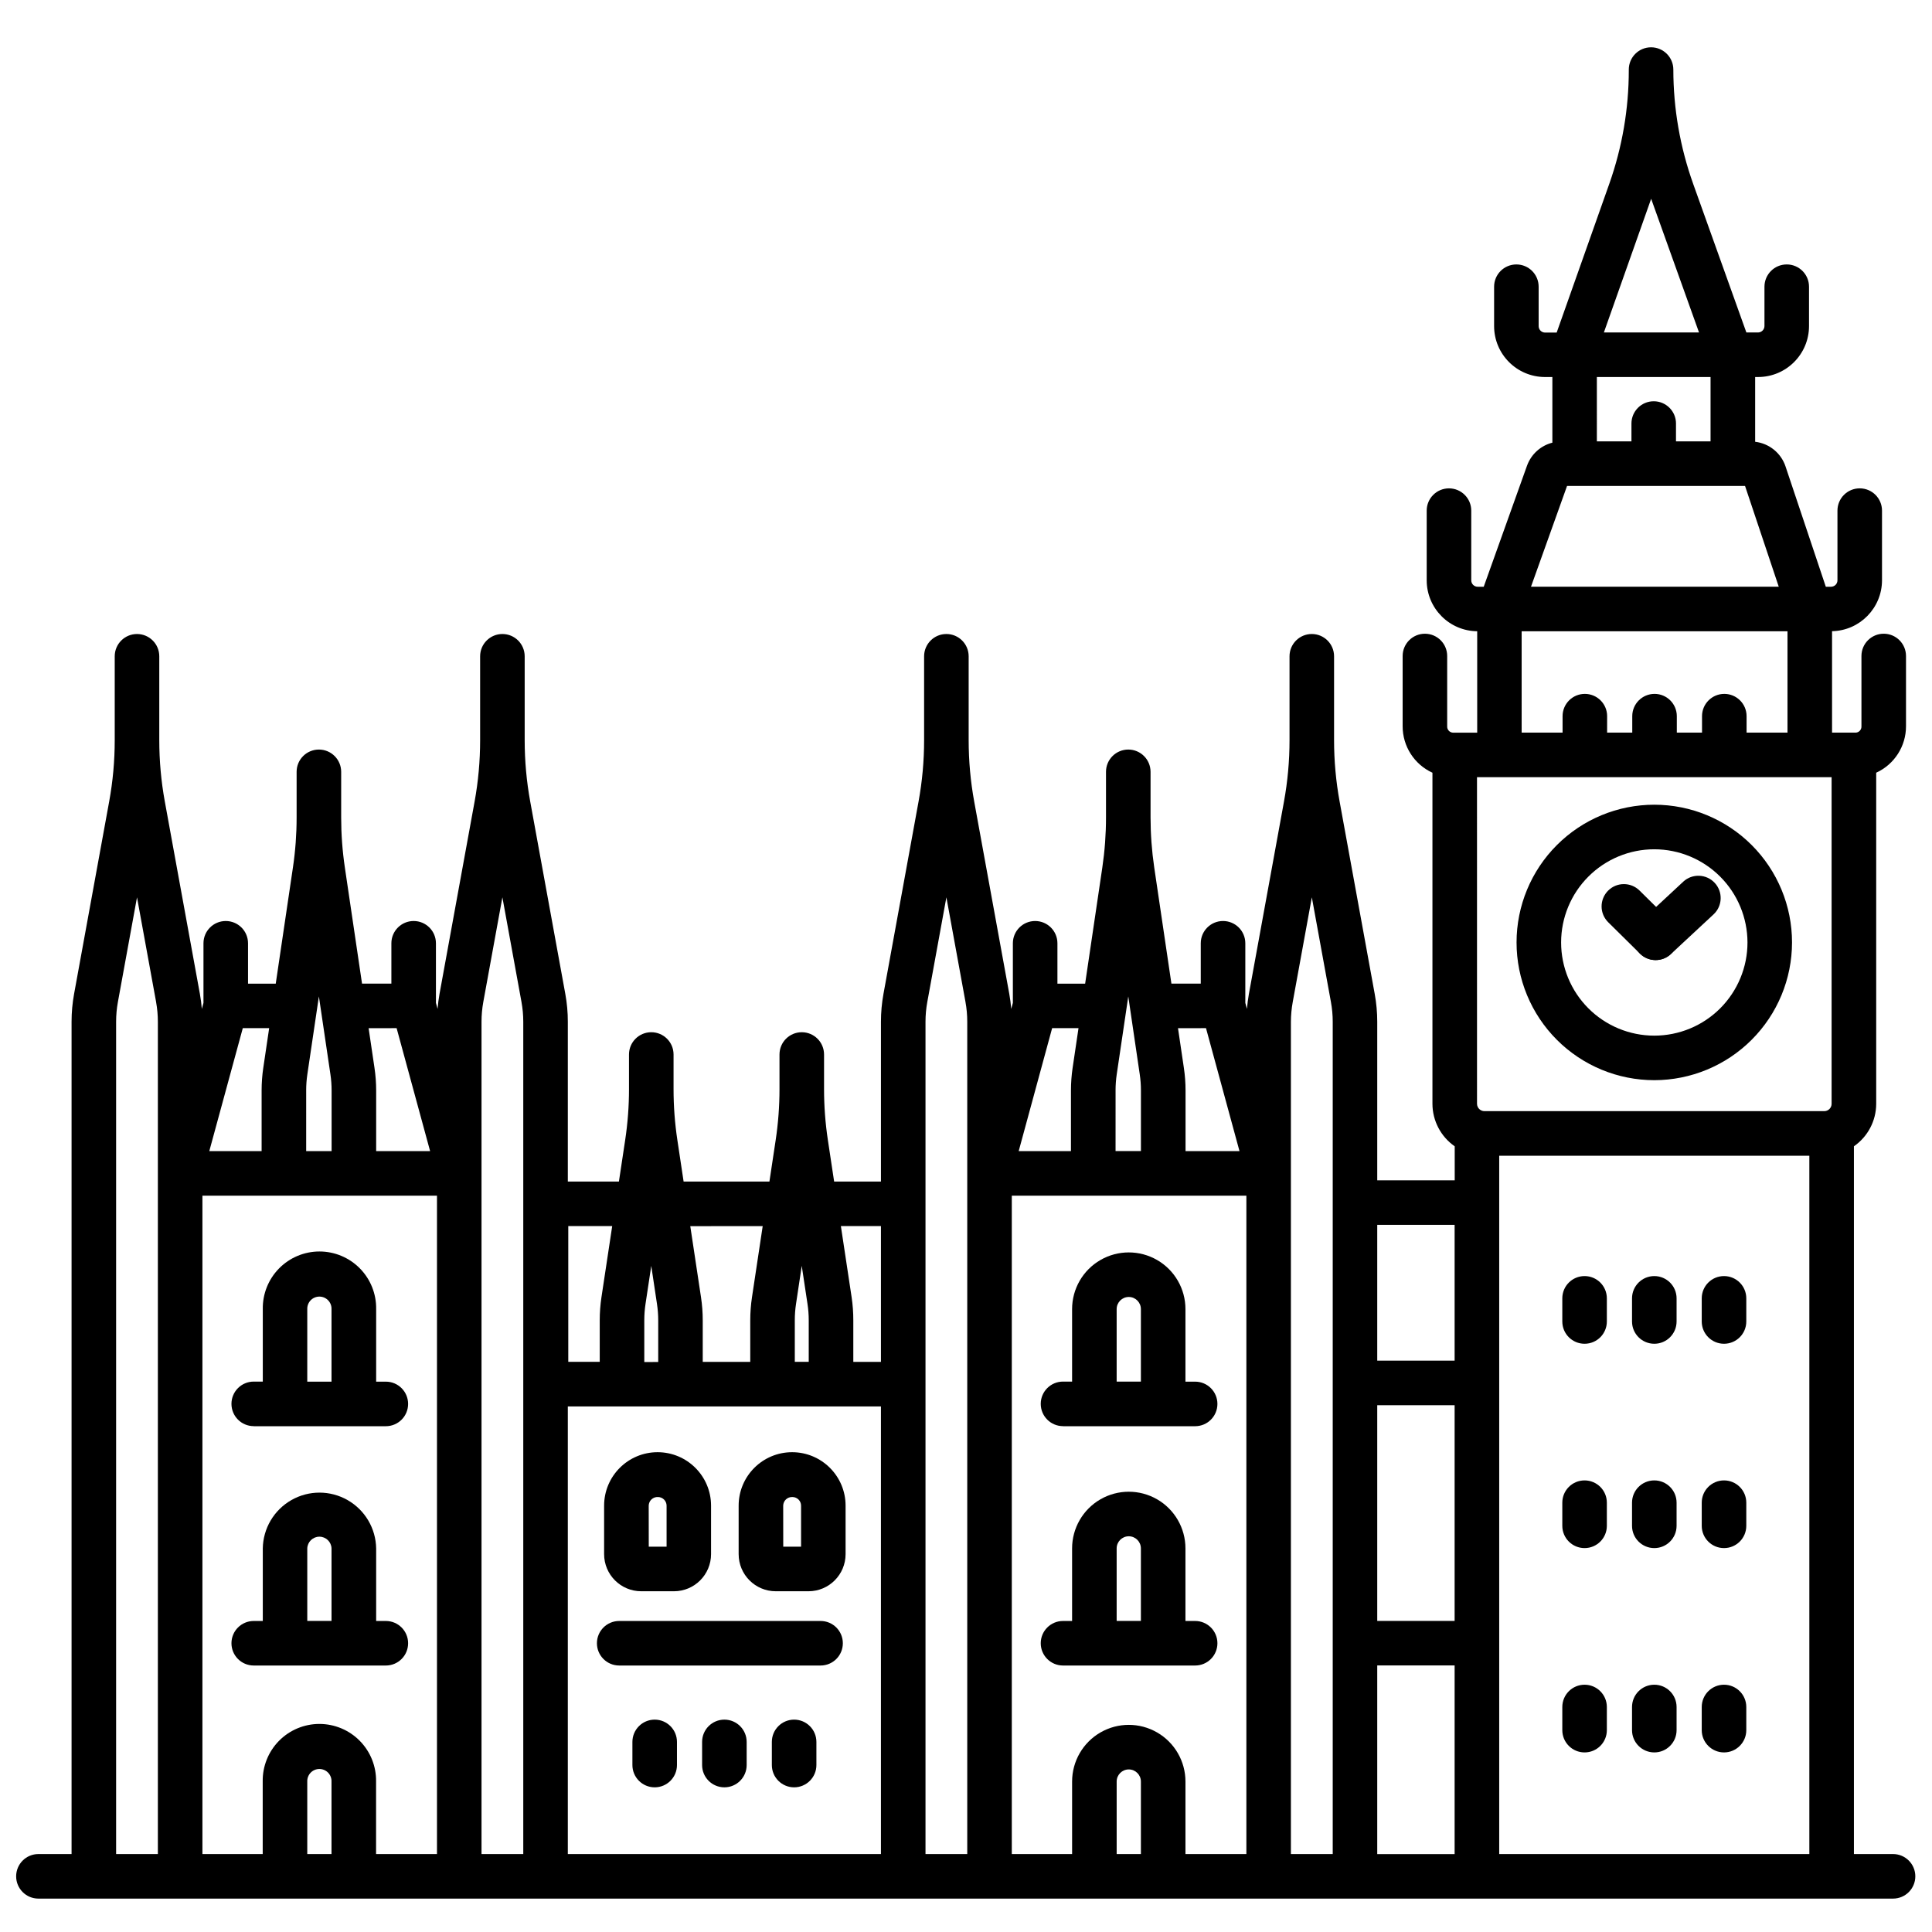 <?xml version="1.0" encoding="UTF-8"?>
<!-- Uploaded to: SVG Repo, www.svgrepo.com, Generator: SVG Repo Mixer Tools -->
<svg width="800px" height="800px" version="1.1" viewBox="144 144 512 512" xmlns="http://www.w3.org/2000/svg">
 <defs>
  <clipPath id="a">
   <path d="m148.09 156h503.81v492h-503.81z"/>
  </clipPath>
 </defs>
 <path d="m582.41 430.26c-9.684 0-18.969-3.844-25.812-10.688-6.848-6.848-10.695-16.133-10.695-25.812 0-9.684 3.844-18.969 10.691-25.812 6.848-6.848 16.133-10.691 25.812-10.691 9.684 0 18.965 3.848 25.812 10.691 6.844 6.848 10.691 16.133 10.688 25.816-0.012 9.676-3.859 18.953-10.703 25.793-6.84 6.844-16.117 10.691-25.793 10.703zm0-61.191c-6.551-0.004-12.832 2.598-17.465 7.231-4.633 4.629-7.234 10.91-7.234 17.461 0 6.551 2.602 12.832 7.231 17.461 4.633 4.633 10.914 7.234 17.461 7.234 6.551 0 12.832-2.602 17.465-7.231 4.629-4.633 7.234-10.914 7.234-17.461-0.012-6.547-2.613-12.824-7.242-17.453s-10.902-7.234-17.449-7.242z"/>
 <path d="m582.76 398.43c-2.43 0-4.613-1.484-5.5-3.746-0.891-2.262-0.305-4.836 1.48-6.488l11.328-10.531v-0.004c2.391-2.219 6.129-2.082 8.348 0.309 2.223 2.394 2.082 6.133-0.309 8.352l-11.328 10.535c-1.09 1.016-2.527 1.578-4.019 1.574z"/>
 <path d="m582.76 398.43c-1.555 0-3.047-0.613-4.152-1.711l-8.418-8.316c-1.113-1.102-1.746-2.598-1.754-4.164s0.605-3.074 1.707-4.188c2.293-2.32 6.031-2.34 8.352-0.047l8.414 8.32c1.703 1.684 2.223 4.227 1.312 6.441-0.91 2.215-3.066 3.66-5.461 3.664z"/>
 <path d="m322.62 565.7h-8.684c-5.434 0-9.84-4.402-9.84-9.84v-12.844c0-7.824 6.344-14.168 14.168-14.168 7.828 0 14.172 6.344 14.172 14.168v12.844c0 5.426-4.391 9.828-9.816 9.84zm-6.691-11.809h4.723v-10.875c-0.004-1.262-1.027-2.285-2.289-2.289-0.633-0.031-1.25 0.195-1.711 0.625-0.461 0.434-0.73 1.035-0.738 1.664z"/>
 <path d="m358.28 565.7h-8.691c-5.434 0-9.84-4.402-9.84-9.84v-12.844c0-7.824 6.344-14.168 14.168-14.168 7.828 0 14.172 6.344 14.172 14.168v12.844c0 5.422-4.387 9.824-9.809 9.84zm-6.711-11.809h4.723v-10.875c0-1.262-1.023-2.285-2.285-2.289-0.633-0.031-1.25 0.195-1.715 0.625-0.461 0.434-0.727 1.035-0.738 1.664z"/>
 <path d="m361.46 585.38h-53.363c-3.262 0-5.906-2.641-5.906-5.902s2.644-5.902 5.906-5.902h53.363c3.262 0 5.902 2.641 5.902 5.902s-2.641 5.902-5.902 5.902z"/>
 <path d="m563.93 500.11c-3.262 0-5.902-2.641-5.902-5.902v-6.133c0-3.262 2.641-5.902 5.902-5.902 3.262 0 5.902 2.641 5.902 5.902v6.133c0 3.262-2.641 5.902-5.902 5.902z"/>
 <path d="m582.41 500.11c-3.262 0-5.906-2.641-5.906-5.902v-6.133c0-3.262 2.644-5.902 5.906-5.902 3.258 0 5.902 2.641 5.902 5.902v6.133c0 3.262-2.644 5.902-5.902 5.902z"/>
 <path d="m600.88 500.11c-3.258 0-5.902-2.641-5.902-5.902v-6.133c0-3.262 2.644-5.902 5.902-5.902 3.262 0 5.906 2.641 5.906 5.902v6.133c0 3.262-2.644 5.902-5.906 5.902z"/>
 <path d="m563.93 554.26c-3.262 0-5.902-2.641-5.902-5.902v-6.133c0-3.262 2.641-5.902 5.902-5.902 3.262 0 5.902 2.641 5.902 5.902v6.133c0 3.262-2.641 5.902-5.902 5.902z"/>
 <path d="m582.41 554.26c-3.262 0-5.906-2.641-5.906-5.902v-6.133c0-3.262 2.644-5.902 5.906-5.902 3.258 0 5.902 2.641 5.902 5.902v6.133c0 3.262-2.644 5.902-5.902 5.902z"/>
 <path d="m600.88 554.26c-3.258 0-5.902-2.641-5.902-5.902v-6.133c0-3.262 2.644-5.902 5.902-5.902 3.262 0 5.906 2.641 5.906 5.902v6.133c0 3.262-2.644 5.902-5.906 5.902z"/>
 <path d="m563.93 608.41c-3.262 0-5.902-2.644-5.902-5.902v-6.133c0-3.262 2.641-5.906 5.902-5.906 3.262 0 5.902 2.644 5.902 5.906v6.133c0 3.258-2.641 5.902-5.902 5.902z"/>
 <path d="m582.41 608.41c-3.262 0-5.906-2.644-5.906-5.902v-6.133c0-3.262 2.644-5.906 5.906-5.906 3.258 0 5.902 2.644 5.902 5.906v6.133c0 3.258-2.644 5.902-5.902 5.902z"/>
 <path d="m600.88 608.41c-3.258 0-5.902-2.644-5.902-5.902v-6.133c0-3.262 2.644-5.906 5.902-5.906 3.262 0 5.906 2.644 5.906 5.906v6.133c0 3.258-2.644 5.902-5.906 5.902z"/>
 <path d="m317.5 617.66c-3.262 0-5.906-2.644-5.906-5.902v-6.133c0-3.262 2.644-5.906 5.906-5.906s5.902 2.644 5.902 5.906v6.133c0 3.258-2.641 5.902-5.902 5.902z"/>
 <path d="m335.97 617.66c-3.262 0-5.906-2.644-5.906-5.902v-6.133c0-3.262 2.644-5.906 5.906-5.906 3.258 0 5.902 2.644 5.902 5.906v6.133c0 3.258-2.644 5.902-5.902 5.902z"/>
 <path d="m354.45 617.66c-3.258 0-5.902-2.644-5.902-5.902v-6.133c0-3.262 2.644-5.906 5.902-5.906 3.262 0 5.906 2.644 5.906 5.906v6.133c0 3.258-2.644 5.902-5.906 5.902z"/>
 <path d="m211.22 521.96h35.031c3.262 0 5.902-2.644 5.902-5.906 0-3.258-2.641-5.902-5.902-5.902h-2.566v-19.227c0.066-4.027-1.488-7.91-4.312-10.781-2.824-2.871-6.684-4.488-10.711-4.488-4.023 0-7.883 1.617-10.707 4.488s-4.379 6.754-4.312 10.781v19.211h-2.402c-3.262 0-5.902 2.641-5.902 5.902 0 3.262 2.641 5.906 5.902 5.906zm14.211-31.02c-0.031-0.875 0.293-1.719 0.898-2.348s1.441-0.98 2.312-0.98c0.875 0 1.707 0.352 2.316 0.98 0.605 0.629 0.93 1.473 0.898 2.348v19.211h-6.426z"/>
 <path d="m211.22 585.38h35.031c3.262 0 5.902-2.641 5.902-5.902s-2.641-5.902-5.902-5.902h-2.566v-19.234c-0.086-5.309-2.969-10.176-7.578-12.805-4.613-2.633-10.273-2.633-14.887 0-4.609 2.629-7.492 7.496-7.578 12.805v19.234h-2.402c-3.262 0-5.902 2.641-5.902 5.902s2.641 5.902 5.902 5.902zm14.211-31.039c0.059-1.73 1.48-3.102 3.211-3.102 1.734 0 3.156 1.371 3.215 3.102v19.215l-6.426 0.004z"/>
 <path d="m425.71 521.96h35.012c3.262 0 5.906-2.644 5.906-5.906 0-3.258-2.644-5.902-5.906-5.902h-2.566v-19.227c0-5.367-2.863-10.324-7.508-13.008-4.648-2.684-10.375-2.684-15.02 0-4.648 2.684-7.512 7.641-7.512 13.008v19.211h-2.406c-3.258 0-5.902 2.641-5.902 5.902 0 3.262 2.644 5.906 5.902 5.906zm14.215-31.035c0-1.773 1.438-3.215 3.211-3.215s3.211 1.441 3.211 3.215v19.211h-6.422z"/>
 <path d="m425.71 585.38h35.012c3.262 0 5.906-2.641 5.906-5.902s-2.644-5.902-5.906-5.902h-2.566v-19.234c0-5.363-2.863-10.324-7.508-13.008-4.648-2.68-10.375-2.68-15.02 0-4.648 2.684-7.512 7.644-7.512 13.008v19.234h-2.406c-3.258 0-5.902 2.641-5.902 5.902s2.644 5.902 5.902 5.902zm14.215-31.039c0-1.773 1.438-3.211 3.211-3.211s3.211 1.438 3.211 3.211v19.215l-6.422 0.004z"/>
 <g clip-path="url(#a)">
  <path d="m645.67 635.34h-10.363v-187.56c3.691-2.559 5.894-6.766 5.906-11.258v-87.746c4.82-2.203 7.91-7.023 7.898-12.324v-18.605c0-3.262-2.644-5.906-5.906-5.906-3.258 0-5.902 2.644-5.902 5.906v18.605c0.055 0.875-0.598 1.633-1.473 1.703h-6.316v-26.883c7.344-0.148 13.223-6.141 13.238-13.484v-18.469c0-3.262-2.644-5.902-5.906-5.902-3.262 0-5.902 2.641-5.902 5.902v18.469c0 0.453-0.18 0.887-0.5 1.207-0.324 0.316-0.758 0.496-1.211 0.496h-1.375l-10.676-31.883h0.004c-1.191-3.551-4.328-6.098-8.051-6.531v-17.164h0.758c7.465 0 13.516-6.051 13.516-13.516v-10.418c0-3.262-2.644-5.902-5.902-5.902-3.262 0-5.906 2.641-5.906 5.902v10.422c-0.004 0.941-0.766 1.703-1.707 1.707h-3.086l-14.09-39.359v-0.004c-3.481-9.723-5.262-19.977-5.266-30.305 0-3.262-2.641-5.906-5.902-5.906s-5.902 2.644-5.902 5.906v0.203c-0.004 10.227-1.746 20.375-5.152 30.016l-13.961 39.473h-3.074v0.004c-0.941-0.004-1.699-0.766-1.703-1.707v-10.449c0-3.262-2.641-5.902-5.902-5.902s-5.902 2.641-5.902 5.902v10.422c0 7.465 6.047 13.512 13.512 13.512h1.93v17.395h-0.004c-3.109 0.793-5.625 3.082-6.715 6.102l-11.473 32.082h-1.602c-0.941 0-1.703-0.762-1.703-1.703v-18.469c0-3.262-2.644-5.902-5.906-5.902-3.258 0-5.902 2.641-5.902 5.902v18.469c0.012 7.402 5.977 13.422 13.383 13.496v26.871h-6.481c-0.871-0.07-1.527-0.828-1.473-1.703v-18.605c0-3.262-2.641-5.906-5.902-5.906-3.262 0-5.902 2.644-5.902 5.906v18.605c-0.012 5.301 3.078 10.121 7.898 12.324v87.746c0.012 4.492 2.215 8.695 5.902 11.258v9.008l-20.531 0.004v-42.031c0-2.465-0.223-4.926-0.668-7.352l-9.301-50.988c-0.98-5.359-1.473-10.797-1.473-16.246v-22.254c0-3.262-2.641-5.906-5.902-5.906s-5.902 2.644-5.902 5.906v22.254c0 5.449-0.492 10.887-1.469 16.246l-9.301 50.988c-0.238 1.312-0.395 2.633-0.512 3.957l-0.434-1.594v-15.797c0-3.262-2.644-5.902-5.906-5.902-3.258 0-5.902 2.641-5.902 5.902v10.688h-7.777l-4.555-30.793c-0.645-4.379-0.969-8.801-0.973-13.23v-12.102c0-3.262-2.641-5.902-5.902-5.902-3.262 0-5.906 2.641-5.906 5.902v12.102c0 4.434-0.324 8.863-0.973 13.246l-4.555 30.793h-7.344v-10.703c0-3.262-2.644-5.902-5.906-5.902s-5.902 2.641-5.902 5.902v15.801l-0.434 1.594c-0.109-1.328-0.273-2.648-0.512-3.961l-9.301-50.988c-0.977-5.359-1.469-10.797-1.469-16.246v-22.254c0-3.262-2.644-5.906-5.902-5.906-3.262 0-5.906 2.644-5.906 5.906v22.254c0 5.449-0.492 10.887-1.473 16.246l-9.301 50.988c-0.441 2.426-0.664 4.883-0.664 7.348v42.359h-12.406l-1.656-10.98c-0.676-4.469-1.016-8.984-1.016-13.504v-9.184c0-3.262-2.644-5.902-5.906-5.902-3.258 0-5.902 2.641-5.902 5.902v9.188c0 4.519-0.34 9.031-1.012 13.5l-1.656 10.98h-22.742l-1.652-10.984c-0.676-4.469-1.012-8.98-1.012-13.496v-9.188c0-3.262-2.644-5.902-5.906-5.902s-5.902 2.641-5.902 5.902v9.184c0 4.519-0.34 9.035-1.016 13.504l-1.656 10.98h-13.539v-42.355c0.004-2.465-0.219-4.926-0.664-7.352l-9.301-50.988c-0.977-5.359-1.469-10.797-1.469-16.246v-22.254c0-3.262-2.641-5.906-5.902-5.906s-5.906 2.644-5.906 5.906v22.254c0 5.449-0.488 10.887-1.465 16.246l-9.301 50.988c-0.238 1.312-0.395 2.633-0.512 3.957l-0.434-1.594v-15.797c0-3.262-2.644-5.902-5.906-5.902-3.258 0-5.902 2.641-5.902 5.902v10.688h-7.777l-4.555-30.793c-0.648-4.379-0.973-8.801-0.973-13.23v-12.102c0-3.262-2.644-5.902-5.902-5.902-3.262 0-5.906 2.641-5.906 5.902v12.102c0 4.434-0.324 8.863-0.977 13.246l-4.555 30.793h-7.344v-10.703c0-3.262-2.641-5.902-5.902-5.902s-5.906 2.641-5.906 5.902v15.801l-0.434 1.594c-0.109-1.328-0.273-2.648-0.512-3.961l-9.297-50.988c-0.977-5.359-1.469-10.797-1.469-16.246v-22.254c0-3.262-2.644-5.906-5.906-5.906-3.258 0-5.902 2.644-5.902 5.906v22.254c0 5.449-0.492 10.887-1.473 16.246l-9.301 50.988c-0.441 2.426-0.664 4.883-0.664 7.348v220.58h-8.781c-3.262 0-5.906 2.644-5.906 5.906 0 3.258 2.644 5.902 5.906 5.902h491.49c3.262 0 5.906-2.644 5.906-5.902 0-3.262-2.644-5.906-5.906-5.906zm-64.098-438.66 12.684 35.426h-25.211zm-14.387 47.23h30.129v17.055h-9.16v-4.723h0.004c0-3.258-2.644-5.902-5.906-5.902-3.258 0-5.902 2.644-5.902 5.902v4.723h-9.164zm-7.898 28.863h47.164l8.938 26.715h-65.66zm-12.035 38.523h70.453v26.855h-10.844v-4.363c0-3.258-2.644-5.902-5.902-5.902-3.262 0-5.906 2.644-5.906 5.902v4.363l-6.68 0.004v-4.367c0-3.258-2.641-5.902-5.902-5.902-3.262 0-5.906 2.644-5.906 5.902v4.363h-6.664l0.004-4.363c0-3.258-2.644-5.902-5.906-5.902s-5.902 2.644-5.902 5.902v4.363h-10.844zm-11.832 38.664h93.973v86.562c0 1.074-0.871 1.945-1.941 1.945h-90.086c-1.07-0.016-1.93-0.879-1.941-1.945zm-26.438 118.64h20.508v35.988h-20.508zm0 47.797h20.508v57.16h-20.508zm20.508 68.965v49.988h-20.508v-49.988zm-65.887-168.89 8.875 32.582-14.297 0.004v-16.078c0-2.004-0.148-4.008-0.445-5.992l-1.555-10.512zm-23.965 16.469h-0.004c0.004-1.414 0.105-2.828 0.312-4.231l3.059-20.648 3.043 20.676c0.207 1.402 0.312 2.82 0.309 4.234v16.074l-6.723 0.004zm-16.812-16.469h6.988l-1.555 10.508-0.004 0.004c-0.293 1.984-0.438 3.992-0.441 5.996v16.074l-13.852 0.004zm-45.367 52.457v35.984h-7.324v-11.023c0.004-2.043-0.145-4.086-0.445-6.109l-2.848-18.852zm-22.828 24.977c-0.004-1.461 0.105-2.918 0.324-4.363l1.516-10.086 1.523 10.094c0.219 1.434 0.328 2.879 0.328 4.328v11.02h-3.691zm-8.508-24.977-2.84 18.852c-0.305 2.023-0.457 4.07-0.457 6.117v11.02h-12.594v-11.02c0-2.039-0.152-4.082-0.457-6.098l-2.844-18.852zm-31.379 24.961c0-1.449 0.109-2.894 0.324-4.328l1.523-10.09 1.516 10.09c0.219 1.445 0.328 2.902 0.328 4.363v11.02l-3.691 0.004zm-20.145-24.961h11.641l-2.848 18.852c-0.305 2.016-0.457 4.055-0.457 6.094v11.02l-8.336 0.004zm82.859 47.793v118.62l-82.98-0.004v-118.62zm-128.35-100.25 8.875 32.582-14.297 0.004v-16.078c0-2.004-0.148-4.008-0.445-5.992l-1.555-10.512zm-23.965 16.469h-0.004c0-1.414 0.105-2.828 0.312-4.231l3.059-20.648 3.059 20.684c0.207 1.402 0.309 2.82 0.309 4.234v16.074l-6.738 0.004zm-16.801-16.469h6.988l-1.555 10.508-0.004 0.004c-0.293 1.984-0.438 3.992-0.441 5.996v16.074l-13.867 0.004zm-33.57 218.87v-220.58c0-1.754 0.156-3.508 0.473-5.234l5.062-27.73 5.059 27.727h-0.004c0.312 1.73 0.473 3.481 0.473 5.238v220.58zm50.656 0v-19.215c-0.031-0.871 0.293-1.719 0.898-2.348 0.605-0.625 1.441-0.98 2.312-0.98 0.875 0 1.707 0.355 2.316 0.98 0.605 0.629 0.93 1.477 0.898 2.348v19.215zm18.234 0v-19.215c0.066-4.027-1.488-7.91-4.312-10.781-2.824-2.871-6.684-4.484-10.711-4.484-4.023 0-7.883 1.613-10.707 4.484-2.824 2.871-4.379 6.754-4.312 10.781v19.215h-15.977v-174.48h62.16v174.48zm27.945 0v-220.58c0-1.754 0.16-3.508 0.473-5.234l5.059-27.73 5.059 27.738c0.312 1.727 0.473 3.473 0.473 5.227v220.58zm117.66 0v-220.58c0-1.754 0.16-3.508 0.477-5.234l5.059-27.73 5.059 27.727h-0.004c0.316 1.73 0.473 3.481 0.473 5.238v220.58zm50.66 0v-19.215c0-1.773 1.438-3.211 3.211-3.211 1.773 0 3.211 1.438 3.211 3.211v19.215zm18.23 0v-19.215c0-5.367-2.863-10.324-7.508-13.008-4.648-2.684-10.375-2.684-15.02 0-4.648 2.684-7.512 7.641-7.512 13.008v19.215h-15.98v-174.48h62.164v174.48zm27.945 0v-220.58c0.008-1.754 0.172-3.508 0.488-5.234l5.059-27.73 5.059 27.738c0.316 1.723 0.477 3.473 0.477 5.227v220.58zm55.203 0v-185.06h82.188v185.06z"/>
 </g>
</svg>